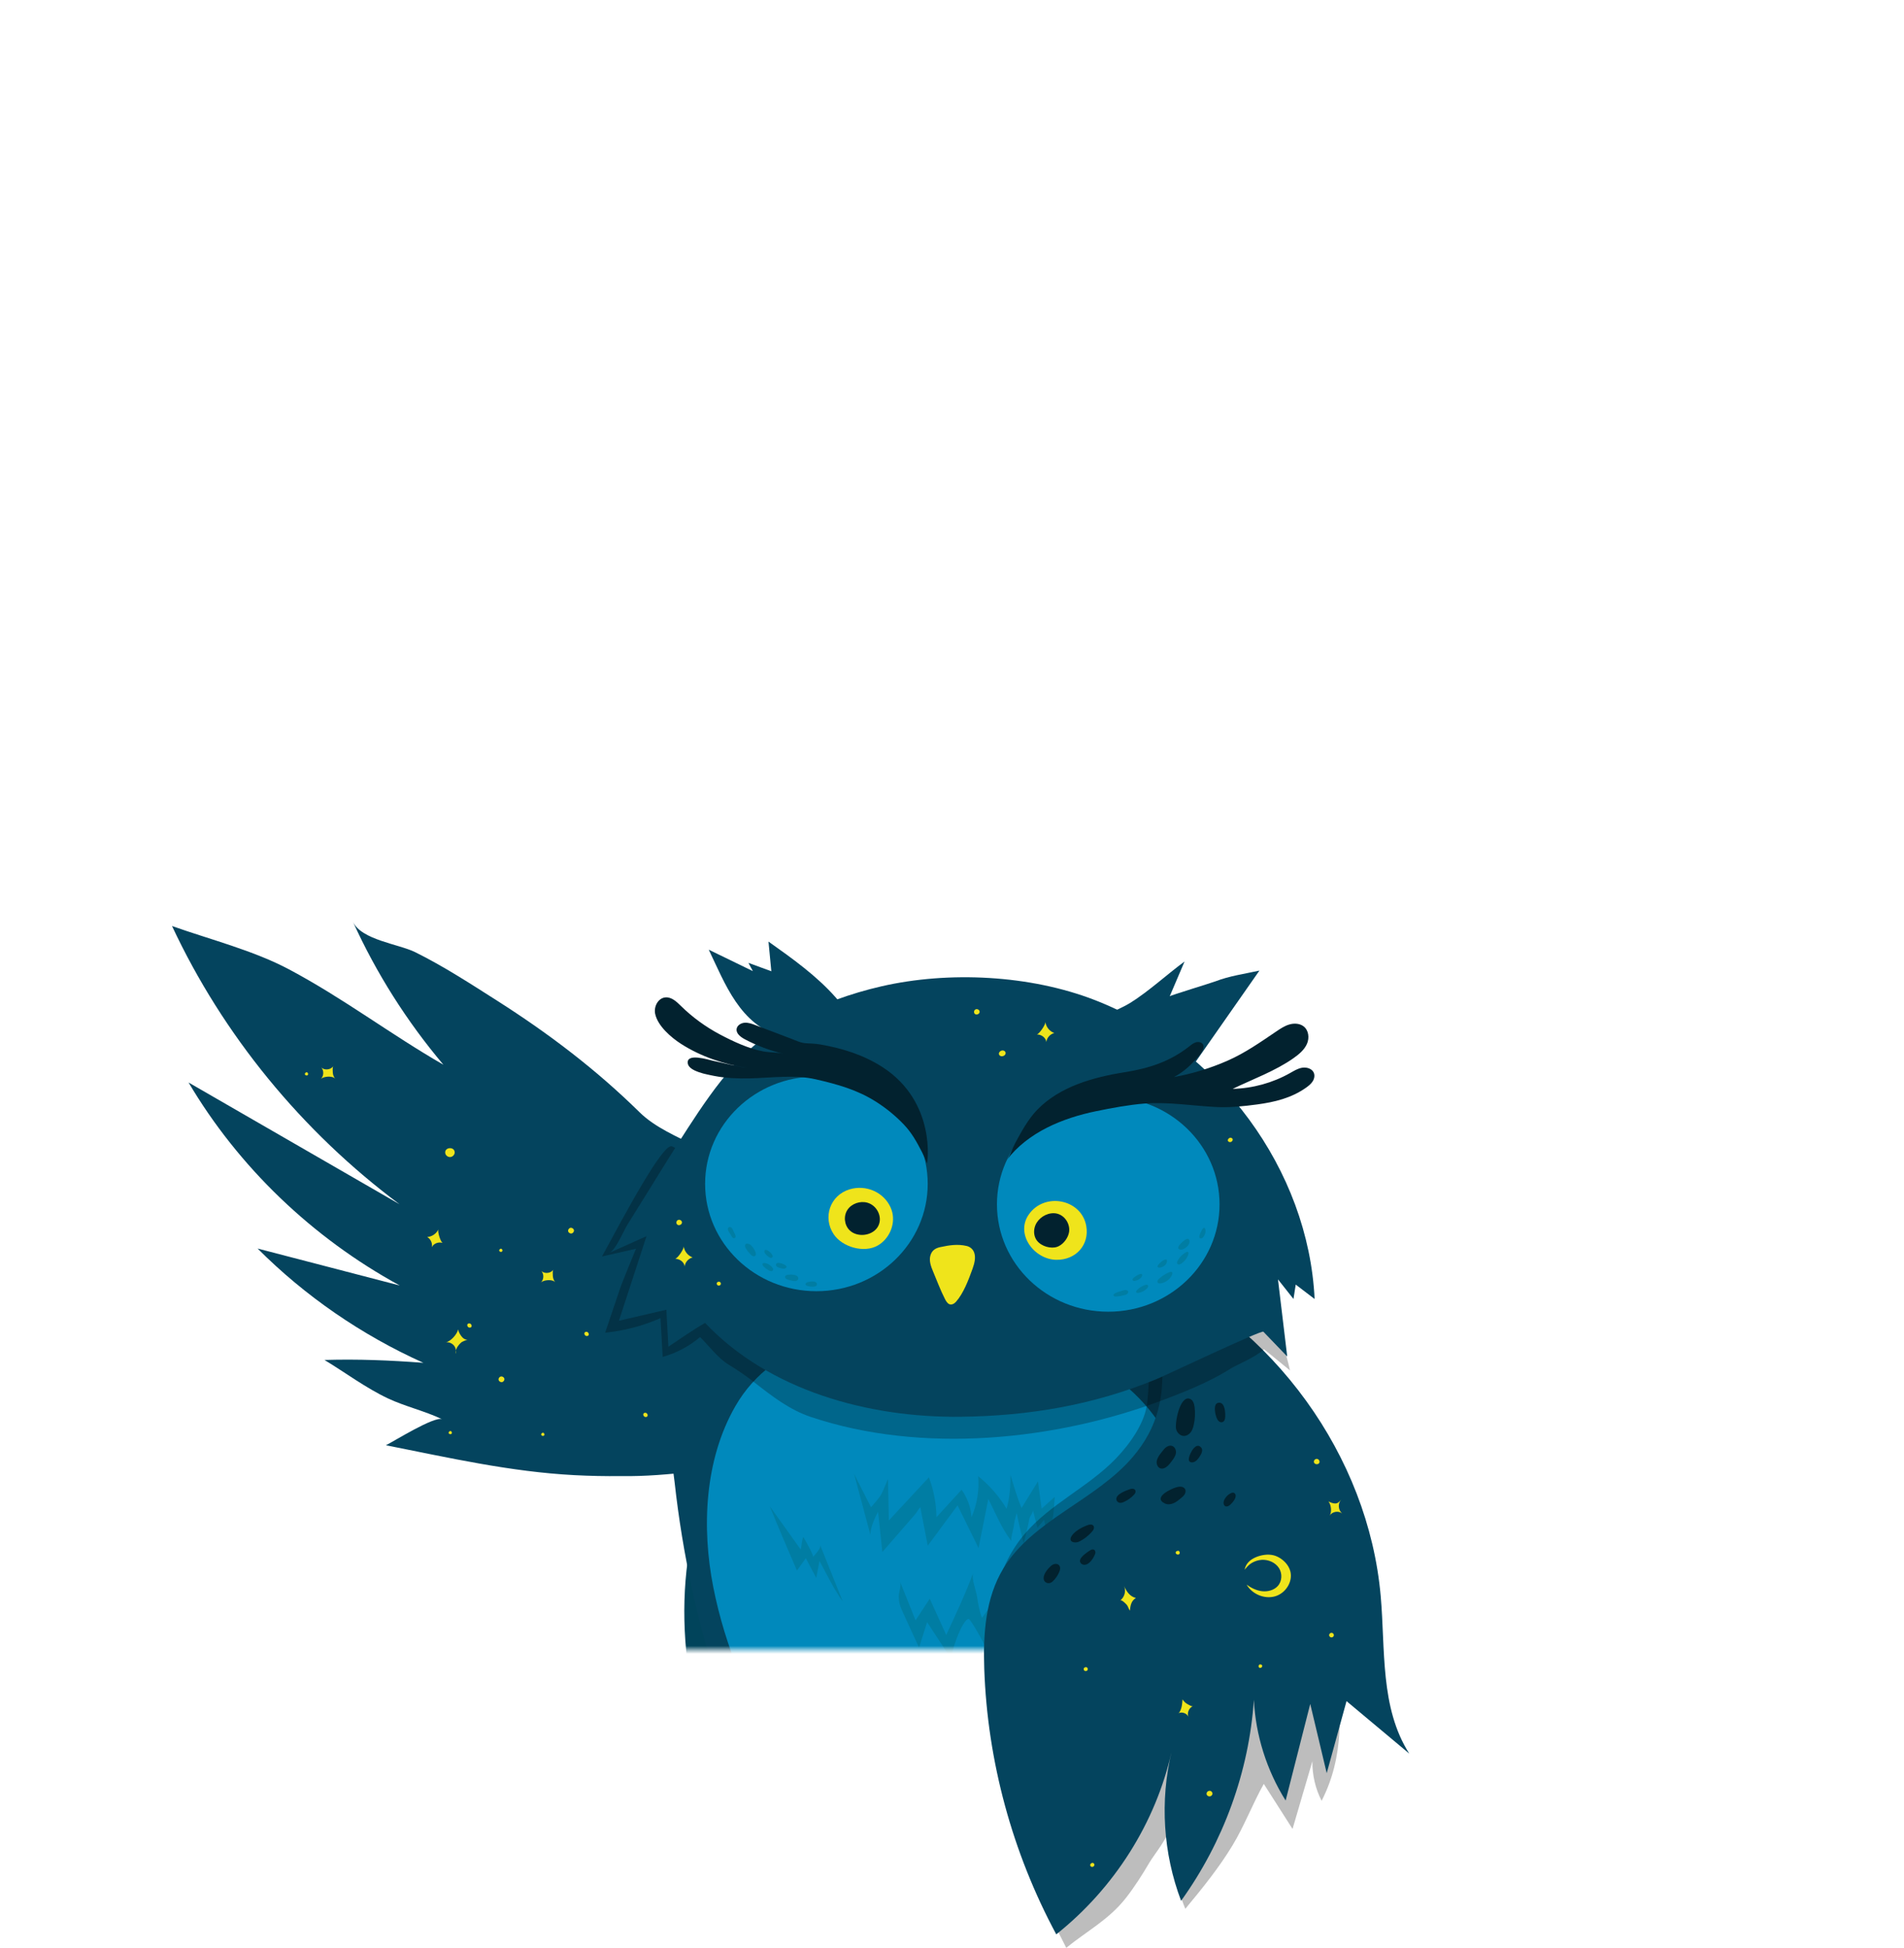 <svg width="476" height="487" viewBox="0 0 476 487" fill="none" xmlns="http://www.w3.org/2000/svg">
<mask id="mask0_420_134" style="mask-type:alpha" maskUnits="userSpaceOnUse" x="0" y="0" width="476" height="413">
<path d="M476 0.902H0V412.447H476V0.902Z" fill="#D9D9D9"/>
</mask>
<g mask="url(#mask0_420_134)">
<path d="M189.917 331.787C189.671 324.022 189.525 316.252 189.172 308.552C188.992 304.648 188.777 300.607 186.944 297.126C181.732 287.229 167.595 285.664 159.889 278.085C149.134 267.508 137.401 258.554 124.312 250.216C117.669 245.984 110.891 241.581 103.806 238.066C99.664 236.011 90.307 235.024 88.219 230.427C94.044 243.273 101.68 255.346 110.849 266.205C97.664 258.63 85.859 249.589 72.264 242.369C63.329 237.623 52.68 234.953 43.006 231.526C55.724 258.745 75.445 282.863 99.884 301.087C82.302 290.941 64.72 280.796 47.139 270.649C59.615 291.751 78.076 309.494 99.956 321.411C88.105 318.328 76.254 315.246 64.403 312.163C76.253 324.043 90.381 333.782 105.849 340.734C97.481 340.099 89.522 339.773 81.121 340.021C86.311 343.165 91.493 347.047 96.993 349.635C101.326 351.672 106.189 352.761 110.549 354.85C108.682 353.956 98.286 360.468 96.486 361.345C112.165 364.455 127.613 367.985 143.592 368.82C147.457 369.022 151.329 369.101 155.2 369.057C161.286 369.163 167.477 368.602 173.515 367.918C177.561 367.847 183.835 368.119 187.537 366.482C193.703 363.756 191.984 362.055 191.34 355.746C190.533 347.825 190.171 339.809 189.917 331.787Z" fill="#04445E"/>
<path d="M138.816 320.606C138.452 320.153 138.241 319.586 138.21 319.013C138.19 318.635 138.117 317.771 138.337 317.454C137.708 318.364 136.209 318.542 135.37 317.808C136.026 318.612 135.972 319.879 135.251 320.628C135.948 319.992 138.154 319.778 138.816 320.606Z" fill="#EFE41B"/>
<path d="M83.802 269.725C83.438 269.271 83.226 268.705 83.196 268.131C83.175 267.754 83.103 266.89 83.322 266.572C82.693 267.482 81.194 267.66 80.356 266.926C81.011 267.73 80.957 268.997 80.236 269.746C80.933 269.11 83.139 268.895 83.802 269.724V269.725Z" fill="#EFE41B"/>
<path d="M113.886 338.495C113.858 337.647 114.208 336.815 114.78 336.181C114.995 335.942 115.253 335.657 115.533 335.492C115.773 335.349 116.61 334.987 116.883 335.017C116.384 334.961 115.908 334.72 115.576 334.355C115.082 333.812 114.676 333.106 114.523 332.393C114.328 333.503 112.662 335.456 111.427 335.599C112.188 335.511 112.987 335.822 113.473 336.396C113.961 336.969 114.121 337.788 113.886 338.496V338.495Z" fill="#EFE41B"/>
<path d="M125.308 312.216C125.023 312.154 124.728 312.462 124.814 312.733C124.901 313.005 125.322 313.098 125.521 312.891C125.72 312.683 125.595 312.282 125.31 312.217" fill="#EFE41B"/>
<path d="M112.668 357.8C112.383 357.737 112.089 358.046 112.175 358.317C112.261 358.589 112.683 358.682 112.882 358.475C113.081 358.267 112.956 357.866 112.671 357.801" fill="#EFE41B"/>
<path d="M76.725 268.105C76.44 268.042 76.145 268.35 76.231 268.622C76.318 268.893 76.739 268.987 76.939 268.78C77.138 268.572 77.012 268.17 76.727 268.106" fill="#EFE41B"/>
<path d="M135.8 358.226C135.516 358.163 135.221 358.471 135.307 358.743C135.394 359.015 135.815 359.108 136.014 358.901C136.213 358.694 136.088 358.291 135.803 358.227" fill="#EFE41B"/>
<path d="M146.776 334.04C146.073 334.115 145.767 333.014 146.573 332.973C147.179 332.942 147.515 333.961 146.776 334.04Z" fill="#EFE41B"/>
<path d="M161.498 354.286C160.795 354.362 160.489 353.26 161.294 353.219C161.901 353.188 162.237 354.207 161.498 354.286Z" fill="#EFE41B"/>
<path d="M117.492 331.94C116.789 332.015 116.484 330.914 117.289 330.873C117.896 330.842 118.232 331.861 117.492 331.94Z" fill="#EFE41B"/>
<path d="M142.632 306.985C143.009 306.923 143.412 307.195 143.481 307.56C143.551 307.925 143.275 308.319 142.9 308.392C142.525 308.465 142.113 308.202 142.034 307.839C141.954 307.476 142.218 307.075 142.592 306.993" fill="#EFE41B"/>
<path d="M125.243 344.149C125.621 344.087 126.023 344.359 126.093 344.725C126.163 345.089 125.886 345.484 125.511 345.557C125.136 345.629 124.725 345.367 124.645 345.004C124.566 344.64 124.83 344.24 125.204 344.157" fill="#EFE41B"/>
<path d="M111.307 288.282C111.114 286.764 113.681 286.603 113.673 288.148C113.669 288.726 113.15 289.257 112.555 289.29C111.959 289.324 111.381 288.856 111.307 288.282Z" fill="#EFE41B"/>
<path d="M109.6 307.347C109.132 308.42 108.009 309.197 106.81 309.278C107.678 309.795 108.16 310.861 107.961 311.829C108.415 310.876 109.632 310.435 110.638 310.76C110.095 310.393 109.345 307.934 109.601 307.346L109.6 307.347Z" fill="#EFE41B"/>
<path d="M215.347 472.096C209.705 466.946 203.151 461.276 199.048 454.963C194.476 447.929 191.177 439.645 187.901 431.993C184.555 424.177 181.584 416.213 178.998 408.132C177.706 404.092 176.51 400.024 175.412 395.931C174.671 393.168 172.218 387.921 172.757 385.133C167.58 411.89 174.968 438.847 186.769 463.06C189.072 467.782 192.022 472.722 197.024 474.711C202.9 477.045 209.527 474.56 215.347 472.098V472.096Z" fill="#01445B"/>
<path d="M296.327 316.845C316.438 335.578 314.948 360.325 310.093 384.712C306.991 400.294 302.18 415.654 295.117 430.006C289.126 442.178 281.438 453.692 271.598 463.31C266.734 468.064 261.354 472.334 255.51 475.923C248.749 480.075 240.674 480.996 232.747 480.045C214.712 477.885 201.016 463.517 191.409 449.789C186.24 442.402 183.258 432.798 180.456 424.391C174.628 406.91 170.663 388.848 168.651 370.587C166.949 355.151 160.683 340.192 169 325.124C175.338 313.641 185.778 304.229 198.02 298.793C218.765 289.582 243.348 290.86 264.782 298.466C276.395 302.587 287.428 308.553 296.329 316.844L296.327 316.845Z" fill="#04445E"/>
<path d="M233.315 331.134C249.689 331.268 266.54 335.086 279.403 344.86C295.854 357.36 299.306 375.608 296.019 394.471C293.039 411.568 285.24 427.856 275.769 442.471C266.087 457.413 254.202 475.665 233 471.816C215.892 468.711 204.353 452.429 195.832 439.317C187.417 426.368 181.285 411.837 178.32 396.813C175.397 382.002 176.118 365.011 183.837 351.578C193.595 334.595 214.663 330.98 233.314 331.134H233.315Z" fill="#0089BC"/>
<path d="M254.183 378.282C254.644 380.875 255.33 383.377 255.933 385.948C256.296 384.408 256.658 382.868 257.021 381.327C257.159 380.741 257.214 380.117 257.384 379.548C257.517 379.103 258.351 378.033 258.241 377.604C258.613 379.058 258.985 380.513 259.357 381.968C259.918 381.297 260.48 380.626 261.041 379.954C261.337 381.561 261.635 383.167 261.931 384.774C261.816 384.113 262.322 382.966 262.467 382.301C262.643 381.483 262.909 380.674 263.098 379.874C263.523 378.076 263.515 376.097 263.691 374.257C262.594 375.236 261.496 376.217 260.4 377.197C260.098 374.923 259.797 372.651 259.494 370.377C258.125 372.595 256.756 374.813 255.387 377.031C254.235 374.328 253.487 371.582 252.624 368.775C252.624 371.567 252.424 374.544 251.646 377.217C249.795 374.129 247.376 371.358 244.539 369.071C244.849 372.559 244.27 376.117 242.868 379.346C242.709 376.894 241.848 374.487 240.403 372.463C238.303 374.761 236.204 377.057 234.103 379.354C234.078 375.953 233.438 372.556 232.222 369.363C228.886 372.958 225.551 376.554 222.214 380.149C222.145 376.693 222.074 373.238 222.005 369.783C221.448 370.995 220.986 372.324 220.365 373.495C219.722 374.71 218.645 375.773 217.752 376.848C216.343 374.069 214.932 371.29 213.523 368.511C214.881 373.581 216.239 378.65 217.597 383.72C217.597 381.935 218.667 379.532 219.519 377.972C219.875 381.328 220.233 384.684 220.589 388.04C223.259 384.965 225.93 381.891 228.6 378.816C229.304 378.006 229.392 377.626 230.073 376.798C230.694 380.019 231.314 383.239 231.935 386.46C234.42 383.099 236.905 379.738 239.39 376.377C241.14 379.934 242.889 383.491 244.639 387.049C245.454 382.95 246.268 378.85 247.083 374.751C248.928 378.389 250.39 382.147 252.897 385.368C252.576 384.967 253.32 382.378 253.4 381.817C253.575 380.572 253.789 379.473 254.183 378.277V378.282Z" fill="#007DA3"/>
<path d="M203.262 389.277C203.732 388.675 205.349 387.123 205.022 386.256C206.913 390.98 208.804 395.704 210.695 400.426C208.417 397.237 206.728 393.699 204.873 390.259C204.605 391.685 204.336 393.111 204.068 394.538C203.196 392.883 202.326 391.23 201.454 389.575C200.741 390.623 199.972 391.634 199.232 392.665C196.932 387.318 194.624 382.005 192.455 376.608C195.03 380.211 197.605 383.813 200.181 387.416C200.436 386.432 200.4 385.169 200.846 384.271C201.137 384.778 203.517 388.949 203.261 389.276L203.262 389.277Z" fill="#007DA3"/>
<path d="M233.309 401.633C234.394 404.017 235.478 406.403 236.562 408.787C238.903 403.664 241.357 398.566 243.279 393.303C242.815 394.533 244.021 397.765 244.242 399.094C244.554 400.965 244.784 402.734 245.502 404.48C247.887 401.237 250.274 397.995 252.659 394.753C250.544 400.474 248.431 406.194 246.316 411.914C246.464 411.513 242.656 404.807 242.174 404.778C240.586 404.68 237.315 414.034 237.94 414.99C235.884 411.851 233.828 408.712 231.773 405.572C231.104 407.692 230.435 409.814 229.766 411.934C228.373 408.902 226.96 405.878 225.588 402.836C224.935 401.39 224.74 400.686 224.687 399.209C224.651 398.191 225.395 396.389 225.015 395.458C226.307 398.68 227.599 401.902 228.891 405.125C230.073 403.32 231.254 401.515 232.436 399.711C232.728 400.351 233.019 400.992 233.309 401.633Z" fill="#007DA3"/>
<path d="M306.682 358.826C306.737 358.347 306.283 358.035 305.813 358.101C305.25 358.18 304.71 358.85 305.178 359.336C305.631 359.808 306.609 359.466 306.683 358.825L306.682 358.826Z" fill="#F2E719"/>
<path d="M279.577 327.659C279.632 327.18 279.177 326.868 278.707 326.933C278.145 327.013 277.605 327.683 278.072 328.169C278.526 328.641 279.504 328.299 279.578 327.658L279.577 327.659Z" fill="#F2E719"/>
</g>
<path opacity="0.26" d="M314.5 376.845C315.372 378.287 316.239 379.731 317.098 381.181C323.673 392.283 330.116 402.778 333.095 415.451C335.788 426.912 335.958 439.513 330.4 450.243C328.846 447.182 328.05 443.767 328.094 440.358C326.441 445.997 324.788 451.638 323.135 457.277C320.74 453.521 318.344 449.766 315.949 446.011C313.129 451.04 311.095 456.494 308.106 461.425C304.702 467.04 300.536 472.177 296.331 477.246C293.705 470.832 292.304 463.954 292.22 457.059C292.247 459.224 288.54 463.675 287.406 465.603C285.606 468.662 283.702 471.675 281.509 474.49C277.277 479.921 271.843 482.711 266.566 487C256.103 466.918 249.637 444.908 247.62 422.518C246.397 408.933 247.215 394.067 256.17 383.517C262.523 376.033 272.141 371.768 278.963 364.676C282.535 360.963 286.359 355.609 286.837 350.48C287.433 344.088 287.517 337.516 287.948 331.081C287.912 331.615 293.299 335.411 293.978 336.085C295.954 338.043 297.738 340.18 299.302 342.458C302.342 346.888 303.574 351.528 305.384 356.463C307.974 363.529 310.571 370.347 314.499 376.846L314.5 376.845Z" fill="black"/>
<path d="M283.19 364.276C273.97 375.116 258.214 380.007 250.864 392.103C246.335 399.56 245.768 408.616 246.066 417.253C246.859 440.302 253.058 463.162 264.066 483.633C278.6 472.077 288.934 455.703 292.903 437.943C289.944 450.249 290.779 463.378 295.274 475.243C305.89 460.484 312.252 442.909 313.469 424.985C313.904 433.841 316.659 442.584 321.41 450.174C323.46 442.122 325.51 434.072 327.56 426.02C328.933 431.79 330.306 437.559 331.68 443.329C333.33 437.326 334.981 431.324 336.63 425.319C341.858 429.692 347.085 434.064 352.312 438.436C344.986 426.954 346.362 412.469 345.174 399.035C342.078 364.032 318.46 331.393 285.464 316.519C289.319 332.908 295.794 349.587 283.19 364.276Z" fill="#04445E"/>
<path d="M297.382 349.703C298.216 349.947 298.534 350.913 298.643 351.747C298.839 353.256 298.768 354.796 298.432 356.281C298.286 356.925 298.084 357.573 297.678 358.104C297.274 358.635 296.633 359.035 295.95 359.019C295.016 358.997 294.254 358.195 294.029 357.321C293.66 355.887 294.917 348.982 297.382 349.703Z" fill="#02222F"/>
<path d="M291.496 366.846C290.577 367.456 289.599 367.271 289.244 366.156C288.816 364.816 290.153 363.433 290.898 362.464C291.392 361.824 292.209 361.263 292.998 361.506C293.739 361.736 294.092 362.607 293.971 363.349C293.851 364.092 293.381 364.73 292.924 365.338C292.508 365.892 292.079 366.457 291.496 366.846Z" fill="#02222F"/>
<path d="M298.833 365.366C298.122 365.816 297.194 365.742 297.199 364.852C297.202 364.249 297.556 363.511 297.832 362.984C298.293 362.1 299.349 360.77 300.313 361.944C300.822 362.563 300.383 363.461 299.942 364.126C299.634 364.589 299.311 365.066 298.833 365.367V365.366Z" fill="#02222F"/>
<path d="M294.163 371.83C294.522 371.737 294.893 371.667 295.262 371.707C295.631 371.746 296 371.91 296.21 372.205C296.486 372.596 296.43 373.137 296.197 373.554C295.964 373.971 295.584 374.289 295.213 374.598C294.646 375.07 294.067 375.549 293.382 375.842C292.696 376.134 291.877 376.22 291.207 375.896C288.071 374.378 292.91 372.154 294.163 371.831V371.83Z" fill="#02222F"/>
<path d="M307.509 376.263C306.506 377.143 305.586 376.408 305.979 375.229C306.211 374.532 306.806 373.844 307.454 373.467C307.941 373.185 308.539 372.99 308.832 373.586C309.256 374.447 308.098 375.747 307.51 376.263H307.509Z" fill="#02222F"/>
<path d="M282.351 372.369C282.596 372.283 282.85 372.205 283.112 372.211C283.372 372.218 283.644 372.321 283.785 372.532C283.925 372.738 283.918 373.014 283.823 373.244C283.728 373.473 283.558 373.665 283.381 373.844C282.706 374.529 281.901 375.094 281.018 375.5C280.655 375.668 280.249 375.811 279.858 375.723C279.466 375.635 279.147 375.298 279.091 374.913C278.903 373.622 281.416 372.699 282.351 372.369Z" fill="#02222F"/>
<path d="M271.874 381.332C272.349 381.155 272.966 381.044 273.305 381.411C273.509 381.629 273.536 381.962 273.446 382.242C273.356 382.523 273.165 382.762 272.968 382.986C272.107 383.966 271.054 384.788 269.88 385.395C268.78 385.965 266.987 385.57 267.861 384.109C268.635 382.816 270.481 381.846 271.874 381.332Z" fill="#02222F"/>
<path d="M262.546 391.688C262.834 391.418 263.16 391.173 263.544 391.061C263.927 390.949 264.378 390.993 264.676 391.252C264.926 391.467 265.036 391.803 265.033 392.126C265.029 392.45 264.924 392.763 264.797 393.062C264.428 393.936 263.87 394.736 263.171 395.394C262.304 396.212 260.927 395.825 260.911 394.564C260.897 393.562 261.848 392.344 262.548 391.688H262.546Z" fill="#02222F"/>
<path d="M272.428 387.679C272.741 387.476 273.143 387.286 273.48 387.45C273.725 387.568 273.85 387.848 273.851 388.111C273.851 388.374 273.748 388.627 273.636 388.868C273.345 389.491 272.976 390.087 272.475 390.569C272.165 390.866 271.793 391.124 271.365 391.21C270.479 391.388 269.693 390.637 270.098 389.806C270.491 388.993 271.684 388.164 272.428 387.679Z" fill="#02222F"/>
<path d="M306.299 354.251C306.286 354.52 306.258 354.793 306.147 355.039C306.035 355.286 305.829 355.505 305.561 355.576C305.27 355.654 304.95 355.546 304.722 355.357C304.492 355.168 304.34 354.907 304.217 354.642C303.837 353.83 303.107 350.831 304.694 350.712C306.295 350.593 306.345 353.296 306.299 354.251Z" fill="#02222F"/>
<path d="M297.106 429.255C296.708 428.316 297.232 426.992 298.201 426.605C297.946 426.706 297.137 426.213 296.899 426.085C296.376 425.801 295.936 425.377 295.641 424.875C295.562 425.496 295.547 426.15 295.398 426.757C295.301 427.155 295.012 428.134 294.603 428.343C295.499 427.916 296.726 428.362 297.104 429.255H297.106Z" fill="#EFE41B"/>
<path d="M332.101 375.387C332.798 376.207 332.989 377.976 332.437 378.936C333.021 377.922 334.631 377.648 335.539 378.407C334.53 377.561 334.415 375.902 335.298 374.933C334.909 375.36 334.538 375.863 333.896 375.902C333.314 375.937 332.603 375.643 332.1 375.386L332.101 375.387Z" fill="#EFE41B"/>
<path d="M318.345 388.845C318.72 388.934 319.095 389.069 319.476 389.261C320.923 389.992 322.162 391.292 322.576 392.84C323.269 395.438 321.423 398.356 318.758 399.121C316.092 399.886 313.005 398.546 311.657 396.201C312.8 397.019 314.11 397.679 315.524 397.839C316.938 397.998 318.469 397.593 319.417 396.568C320.536 395.358 320.625 393.418 319.736 392.041C318.847 390.665 317.103 389.892 315.426 389.996C314.572 390.049 313.74 390.315 313.004 390.733C312.219 391.179 311.725 391.79 311.156 392.462C311.43 390.92 312.584 389.898 314.038 389.305C315.362 388.766 316.931 388.513 318.345 388.845Z" fill="#EFE41B"/>
<path d="M280.073 400.132C280.408 399.88 281.59 401.094 281.747 401.31C282.056 401.735 282.156 402.284 282.475 402.689C282.62 401.423 282.747 400.312 283.97 399.524C282.426 399.164 281.62 397.852 281.01 396.554C281.57 397.744 281.139 399.331 280.073 400.13V400.132Z" fill="#EFE41B"/>
<path d="M271.527 417.806C270.887 417.92 270.646 417 271.328 416.846C272.043 416.685 272.185 417.688 271.527 417.806Z" fill="#EFE41B"/>
<path d="M294.477 387.684C294.894 387.715 295.095 388.328 294.771 388.584C294.449 388.841 293.863 388.532 293.913 388.132C293.998 387.791 294.498 387.627 294.781 387.849" fill="#EFE41B"/>
<path d="M328.546 365.747C328.259 365.24 328.809 364.592 329.383 364.783C329.807 364.924 330.045 365.49 329.758 365.843C329.461 366.205 328.777 366.151 328.546 365.746V365.747Z" fill="#EFE41B"/>
<path d="M315.225 416.981C314.431 417.249 314.449 415.949 315.241 416.159C315.702 416.283 315.635 416.842 315.225 416.981Z" fill="#EFE41B"/>
<path d="M273.079 466.769C273.375 466.758 273.632 466.477 273.596 466.194C273.547 465.81 273.165 465.659 272.829 465.851C272.355 466.121 272.497 466.791 273.079 466.769Z" fill="#EFE41B"/>
<path d="M302.231 449.121C301.412 448.969 301.474 447.943 302.231 447.761C302.876 447.606 303.35 448.319 302.986 448.829C302.823 449.057 302.512 449.175 302.231 449.121Z" fill="#EFE41B"/>
<path d="M332.823 408.244C332.518 408.27 332.263 408.555 332.279 408.849C332.295 409.143 332.579 409.401 332.885 409.396C333.19 409.391 333.467 409.127 333.474 408.832C333.481 408.537 333.217 408.26 332.912 408.242" fill="#EFE41B"/>
<path d="M298.359 334.384C297.164 333.25 299.187 331.484 300.233 332.766C300.625 333.246 300.554 334.016 300.083 334.423C299.611 334.83 298.811 334.812 298.359 334.383V334.384Z" fill="#EFE41B"/>
<path opacity="0.26" d="M306.192 333.866C307.161 333.429 307.668 333.249 308.138 334.346V334.571L310 330.08C311.667 328.631 315.5 326.313 317.5 328.631C319.5 330.949 321.667 338.934 322.5 342.637L316 337.34C314 339.288 309.013 341.333 307.76 342.123C307.003 342.6 306.232 343.06 305.451 343.501C303.908 344.376 302.323 345.183 300.714 345.937C297.476 347.453 294.139 348.758 290.789 350.024C263.862 360.204 230.41 363.569 202.669 354.257C197.387 352.485 193.026 349.084 188.732 345.737L188.582 345.62C186.507 344.004 184.422 342.565 182.189 341.212C179.513 339.591 177.228 336.48 175.018 334.296C172.328 336.582 169.112 338.291 165.671 339.261L165.123 329.565C160.754 331.49 156.061 332.725 151.284 333.208C152.431 329.809 153.578 326.41 154.725 323.012C155.186 321.385 159 312.21 159 312.21L150.5 314.142C156 304 165.815 285.557 168 286.613C170 287.579 171.5 287.74 172 289.028L169.013 320.023C170.381 320.909 171.721 321.835 173.025 322.806C178.301 326.735 183.03 331.363 186.939 336.573C190.069 340.742 197.382 342.809 202.112 345.235C206.757 347.618 212.695 348.561 217.86 349.371C228.93 351.107 240.284 350.989 251.374 349.486C262.914 347.922 274.198 344.959 285.221 341.359C289.285 340.031 293.368 338.76 297.398 337.34C299.388 336.638 301.366 335.902 303.317 335.103C304.282 334.706 305.242 334.296 306.192 333.866Z" fill="black"/>
<path d="M273.753 250.058C257.613 243.774 237.242 242.725 220.349 246.606C212.615 248.382 205.114 251.119 198.126 254.776C186.329 260.95 178.992 271.213 171.984 282.014C168.537 287.327 165.217 292.715 161.889 298.098C160.226 300.789 158.561 303.481 156.878 306.162C155.946 307.648 153.952 312.518 152.375 313.226C155.458 311.843 158.542 310.459 161.626 309.075C159.329 316.119 157.033 323.163 154.737 330.206C158.689 329.293 162.641 328.379 166.593 327.466C166.76 330.543 166.926 333.62 167.094 336.697C170.129 334.702 173.124 332.558 176.274 330.759C192.255 347.658 217.072 354.48 240.11 354.225C257.248 354.035 273.317 351.296 289.058 344.843C291.25 343.945 315.38 332.473 315.845 332.958C317.832 335.025 319.819 337.092 321.806 339.158C321.035 332.729 320.264 326.3 319.493 319.871C320.785 321.506 322.076 323.141 323.369 324.777C323.556 323.577 323.745 322.377 323.932 321.177C325.506 322.377 327.078 323.578 328.652 324.779C327.118 292.564 304.757 262.127 273.753 250.056V250.058Z" fill="#04445E"/>
<path d="M314.857 242.672C311.111 243.494 307.362 244.006 303.865 245.355C302.761 245.781 292.519 248.888 292.429 249.099C293.666 246.198 294.902 243.298 296.14 240.397C291.676 243.685 287.268 247.788 282.62 250.71C279.945 252.393 271.155 256.317 267.92 255.118C278.044 258.87 288.167 262.623 298.291 266.375C303.812 258.474 309.334 250.572 314.856 242.671L314.857 242.672Z" fill="#04445E"/>
<path d="M187.105 240.738C189.014 241.439 190.924 242.138 192.834 242.839C192.596 240.365 192.358 237.892 192.12 235.418C198.123 239.678 204.188 243.991 209.006 249.475C211.036 251.785 212.04 254.469 213.562 257.115C207.676 259.047 201.311 260.991 195.366 259.24C184.938 256.167 181.298 245.992 177.186 237.443C180.862 239.23 184.539 241.015 188.215 242.802" fill="#04445E"/>
<path d="M233.273 317.914C234.236 320.197 235.093 322.532 236.203 324.708C236.485 325.263 236.81 325.842 237.302 326.061C237.867 326.314 238.523 326.01 238.984 325.495C240.84 323.416 242.111 320.074 243.121 317.265C243.61 315.908 244.037 314.29 243.482 313.013C243.12 312.179 242.397 311.689 241.657 311.517C239.39 310.99 237.325 311.321 235.042 311.813C234.021 312.033 232.983 312.518 232.594 313.924C232.223 315.266 232.755 316.685 233.273 317.913V317.914Z" fill="#EFE41B"/>
<path d="M251.4 263.406C251.479 262.93 251.042 262.597 250.569 262.639C250.003 262.691 249.429 263.336 249.871 263.843C250.299 264.337 251.293 264.042 251.401 263.406H251.4Z" fill="#EFE41B"/>
<path d="M307.267 285.509C307.958 285.793 308.618 284.771 307.813 284.49C307.207 284.279 306.541 285.208 307.267 285.509Z" fill="#EFE41B"/>
<path d="M179.804 321.426C180.443 321.306 180.316 320.364 179.624 320.463C178.897 320.567 179.147 321.551 179.804 321.426Z" fill="#EFE41B"/>
<path d="M244.904 253.049C244.979 252.478 244.22 252.069 243.759 252.451C243.418 252.733 243.412 253.343 243.815 253.569C244.228 253.802 244.845 253.508 244.904 253.049Z" fill="#EFE41B"/>
<path d="M170.492 305.717C170.567 305.146 169.808 304.737 169.347 305.118C169.006 305.401 169 306.011 169.403 306.237C169.816 306.47 170.433 306.176 170.492 305.717Z" fill="#EFE41B"/>
<path d="M170.938 311.604C171.071 312.829 171.963 313.948 173.157 314.387C172.109 314.652 171.282 315.585 171.175 316.625C171.018 315.526 169.923 314.718 168.797 314.747C169.466 314.538 171.01 312.275 170.938 311.604Z" fill="#EFE41B"/>
<path d="M261.352 255.5C261.486 256.725 262.378 257.844 263.571 258.284C262.524 258.548 261.697 259.482 261.59 260.521C261.433 259.423 260.338 258.615 259.212 258.643C259.881 258.434 261.426 256.172 261.354 255.5H261.352Z" fill="#EFE41B"/>
<path d="M277.063 327.956C292.43 327.956 304.888 315.94 304.888 301.117C304.888 286.294 292.43 274.278 277.063 274.278C261.695 274.278 249.237 286.294 249.237 301.117C249.237 315.94 261.695 327.956 277.063 327.956Z" fill="#0089BC"/>
<path d="M251.74 289.977C252.619 288.826 253.096 287.095 253.786 285.823C255.316 283.004 257.026 279.834 259.273 277.506C264.924 271.655 273.292 269.333 281.183 268.079C287.26 267.114 292.484 265.426 297.332 261.607C297.848 261.202 298.373 260.768 299.015 260.595C299.657 260.422 300.454 260.594 300.766 261.161C301.49 262.476 299.01 264.789 298.19 265.669C296.846 267.111 295.256 268.339 293.5 269.283C298.109 268.451 302.613 267.074 306.88 265.198C311.317 263.247 315.125 260.546 319.104 257.864C320.112 257.184 321.142 256.494 322.318 256.148C323.494 255.802 324.864 255.853 325.843 256.57C327.18 257.547 327.394 259.501 326.74 260.99C326.085 262.48 324.758 263.588 323.405 264.545C318.843 267.77 313.205 269.808 308.163 272.243C313.183 272.115 318.165 270.744 322.5 268.296C323.467 267.749 324.436 267.139 325.542 266.957C326.648 266.775 327.949 267.161 328.418 268.143C328.75 268.837 328.592 269.678 328.185 270.335C327.779 270.99 327.153 271.491 326.513 271.944C322.86 274.531 318.681 275.546 314.276 276.137C310.91 276.588 307.51 276.945 304.107 276.78C298.274 276.496 291.907 275.453 286.093 275.915C282.179 276.227 277.924 277.025 274.048 277.819C265.619 279.547 256.996 283.1 251.74 289.974V289.977Z" fill="#02222F"/>
<path d="M257.143 303.731C253.849 308.599 258.532 314.874 264.048 314.98C268.985 315.075 272.394 311.22 271.566 306.526C270.37 299.74 261.033 297.981 257.143 303.732V303.731Z" fill="#EFE41B"/>
<path d="M264.641 311.59C266.017 310.927 267.08 309.354 267.274 307.991C267.585 305.788 265.899 303.394 263.489 303.331C261.504 303.279 259.536 304.604 258.831 306.381C258.415 307.428 258.409 308.64 258.908 309.652C259.702 311.261 261.932 312.143 263.71 311.882C264.031 311.834 264.344 311.734 264.641 311.59Z" fill="#02222F"/>
<path d="M281.401 323.723C281.864 323.592 282.431 322.916 281.749 322.621C281.271 322.415 280.762 322.644 280.311 322.782C279.741 322.955 279.21 323.085 278.696 323.4C278.526 323.504 278.344 323.659 278.372 323.851C278.39 323.971 278.492 324.068 278.608 324.114C278.724 324.16 278.854 324.165 278.979 324.163C279.761 324.148 280.652 323.936 281.4 323.724L281.401 323.723Z" fill="#007DA3"/>
<path d="M284.154 322.671C284.071 322.771 283.988 322.892 284.014 323.019C284.036 323.128 284.14 323.211 284.251 323.241C284.364 323.272 284.482 323.261 284.597 323.244C285.421 323.122 286.196 322.719 286.757 322.125C286.953 321.918 287.13 321.62 286.993 321.372C286.755 320.943 285.842 321.454 285.524 321.607C284.997 321.863 284.523 322.227 284.154 322.671Z" fill="#007DA3"/>
<path d="M283.43 319.465C283.252 319.609 283.067 319.824 283.15 320.033C283.196 320.147 283.314 320.222 283.438 320.248C283.563 320.273 283.691 320.256 283.814 320.23C284.353 320.117 284.856 319.847 285.239 319.464C285.562 319.14 285.807 318.334 285.065 318.531C284.478 318.687 283.888 319.093 283.429 319.466L283.43 319.465Z" fill="#007DA3"/>
<path d="M289.749 319.722C289.494 319.955 289.235 320.298 289.388 320.603C289.539 320.905 289.976 320.925 290.316 320.856C291.372 320.641 292.32 319.969 292.847 319.059C292.987 318.818 293.284 318.251 292.966 318.04C292.704 317.867 292.238 318.113 292.005 318.221C291.179 318.604 290.414 319.114 289.749 319.722Z" fill="#007DA3"/>
<path d="M294.385 315.245C294.268 315.473 294.174 315.761 294.326 315.968C294.436 316.117 294.647 316.173 294.836 316.146C295.024 316.119 295.192 316.02 295.348 315.916C296.025 315.463 296.566 314.825 296.894 314.095C296.999 313.864 297.305 313.177 296.979 313.016C296.694 312.876 296.194 313.279 295.987 313.422C295.311 313.893 294.753 314.523 294.384 315.245H294.385Z" fill="#007DA3"/>
<path d="M289.507 316.314C289.436 316.407 289.364 316.51 289.37 316.627C289.376 316.761 289.492 316.874 289.624 316.92C289.757 316.965 289.902 316.953 290.039 316.93C290.565 316.839 291.055 316.569 291.403 316.178C291.739 315.801 292.087 314.604 291.157 314.953C290.515 315.195 289.911 315.793 289.508 316.314H289.507Z" fill="#007DA3"/>
<path d="M294.853 311.292C294.648 311.547 294.456 311.895 294.619 312.178C294.785 312.467 295.212 312.486 295.543 312.402C296.431 312.173 297.574 311.151 297.355 310.159C297.064 308.842 295.165 310.904 294.853 311.293V311.292Z" fill="#007DA3"/>
<path d="M299.885 308.835C299.806 309.083 299.76 309.399 299.97 309.561C300.091 309.655 300.267 309.661 300.414 309.608C300.56 309.555 300.678 309.45 300.781 309.338C301.237 308.844 301.631 307.735 301.217 307.107C300.783 306.45 299.987 308.517 299.885 308.835Z" fill="#007DA3"/>
<path d="M204.102 322.829C219.47 322.829 231.928 310.813 231.928 295.99C231.928 281.167 219.47 269.151 204.102 269.151C188.735 269.151 176.277 281.167 176.277 295.99C176.277 310.813 188.735 322.829 204.102 322.829Z" fill="#0089BC"/>
<path d="M186.878 267.003C183.99 266.63 181.088 265.804 178.239 265.213C177.118 264.98 171.485 263.136 171.952 265.919C172.285 267.899 176.889 268.678 178.468 268.989C181.395 269.569 184.404 269.681 187.385 269.619C192.841 269.505 198.582 268.621 203.928 269.852C209.346 271.099 214.267 272.45 218.993 275.45C221.537 277.065 223.88 278.974 225.941 281.137C227.974 283.269 229.198 285.529 230.518 288.094C230.976 288.985 231.376 289.904 231.722 290.84C231.854 291.201 234.269 275.551 220.532 266.742C215.89 263.765 210.545 262.072 205.086 261.144C203.88 260.94 202.761 260.897 201.556 260.842C200.22 260.782 199 260.158 197.765 259.689C194.79 258.559 191.816 257.428 188.841 256.298C187.982 255.971 187.087 255.639 186.166 255.704C185.245 255.77 184.295 256.358 184.155 257.238C183.971 258.391 185.153 259.281 186.212 259.843C189.242 261.448 192.492 262.667 195.851 263.457C194.257 263.081 192.454 263.175 190.821 262.873C187.171 262.201 183.284 260.384 180.022 258.658C176.431 256.759 173.125 254.354 170.256 251.533C169.172 250.468 167.914 249.248 166.371 249.37C164.513 249.516 163.425 251.678 163.783 253.443C164.399 256.478 167.732 259.367 170.265 260.993C175.219 264.172 181.004 266.111 186.876 267.004L186.878 267.003Z" fill="#02222F"/>
<path d="M222.645 301.88C220.933 298.081 216.523 296.12 212.415 297.357C207.481 298.843 205.623 304.414 208.439 308.61C210.56 311.769 215.968 313.389 219.431 311.411C222.283 309.783 223.81 306.261 223.079 303.157C222.973 302.708 222.827 302.283 222.645 301.88Z" fill="#EFE41B"/>
<path d="M212.394 307.587C214.262 309.432 217.922 309.039 219.358 306.877C220.843 304.64 219.422 301.469 216.901 300.718C215.069 300.174 212.902 300.919 211.87 302.475C210.838 304.032 211.056 306.266 212.394 307.588V307.587Z" fill="#02222F"/>
<path d="M187.707 313.696C187.851 313.84 188.007 313.981 188.2 314.055C188.393 314.13 188.63 314.124 188.789 313.996C189.037 313.798 188.991 313.423 188.892 313.129C188.666 312.453 188.269 311.832 187.745 311.334C187.251 310.864 186.144 310.647 186.263 311.604C186.342 312.236 187.264 313.251 187.707 313.696Z" fill="#007DA3"/>
<path d="M192.861 316.66C192.431 316.269 192.008 315.947 191.416 315.822C191.04 315.743 190.473 315.742 190.659 316.272C190.722 316.452 190.858 316.599 190.997 316.733C191.345 317.07 191.737 317.364 192.161 317.607C192.332 317.704 192.513 317.795 192.711 317.815C192.909 317.834 193.125 317.766 193.232 317.604C193.436 317.295 193.137 316.913 192.862 316.661L192.861 316.66Z" fill="#007DA3"/>
<path d="M182.833 308.963C182.913 309.131 182.996 309.305 183.137 309.43C183.279 309.556 183.497 309.62 183.668 309.537C183.83 309.458 183.906 309.268 183.898 309.094C183.891 308.92 183.816 308.756 183.742 308.596C183.58 308.247 183.419 307.897 183.256 307.548C183.149 307.318 183.036 307.079 182.832 306.923C182.524 306.687 182.077 306.776 181.965 307.165C181.832 307.619 182.63 308.535 182.832 308.964L182.833 308.963Z" fill="#007DA3"/>
<path d="M192.207 314.286C192.389 314.42 192.615 314.549 192.834 314.485C193.9 314.169 192.192 312.665 191.7 312.534C191.301 312.428 191.041 312.552 191.097 312.993C191.163 313.51 191.81 313.991 192.207 314.286Z" fill="#007DA3"/>
<path d="M197.026 318.714C196.855 318.738 196.682 318.774 196.536 318.861C196.39 318.948 196.271 319.094 196.26 319.26C196.248 319.424 196.342 319.581 196.47 319.689C196.599 319.796 196.759 319.86 196.918 319.918C197.363 320.078 197.825 320.195 198.295 320.265C198.664 320.32 199.088 320.332 199.361 320.084C199.532 319.929 199.61 319.684 199.559 319.464C199.361 318.61 197.685 318.622 197.028 318.714H197.026Z" fill="#007DA3"/>
<path d="M194.538 315.748C194.298 315.763 194.048 315.9 193.988 316.125C193.941 316.3 194.019 316.489 194.147 316.62C194.275 316.751 194.448 316.834 194.62 316.904C194.99 317.052 195.38 317.15 195.777 317.196C196.369 317.263 196.992 316.836 196.394 316.363C196.005 316.054 195.036 315.719 194.54 315.748H194.538Z" fill="#007DA3"/>
<path d="M201.862 320.588C201.622 320.674 201.353 320.847 201.377 321.093C201.398 321.309 201.631 321.438 201.843 321.51C202.348 321.682 204.266 322.005 204.226 321.071C204.185 320.102 202.406 320.395 201.862 320.588Z" fill="#007DA3"/>
</svg>
